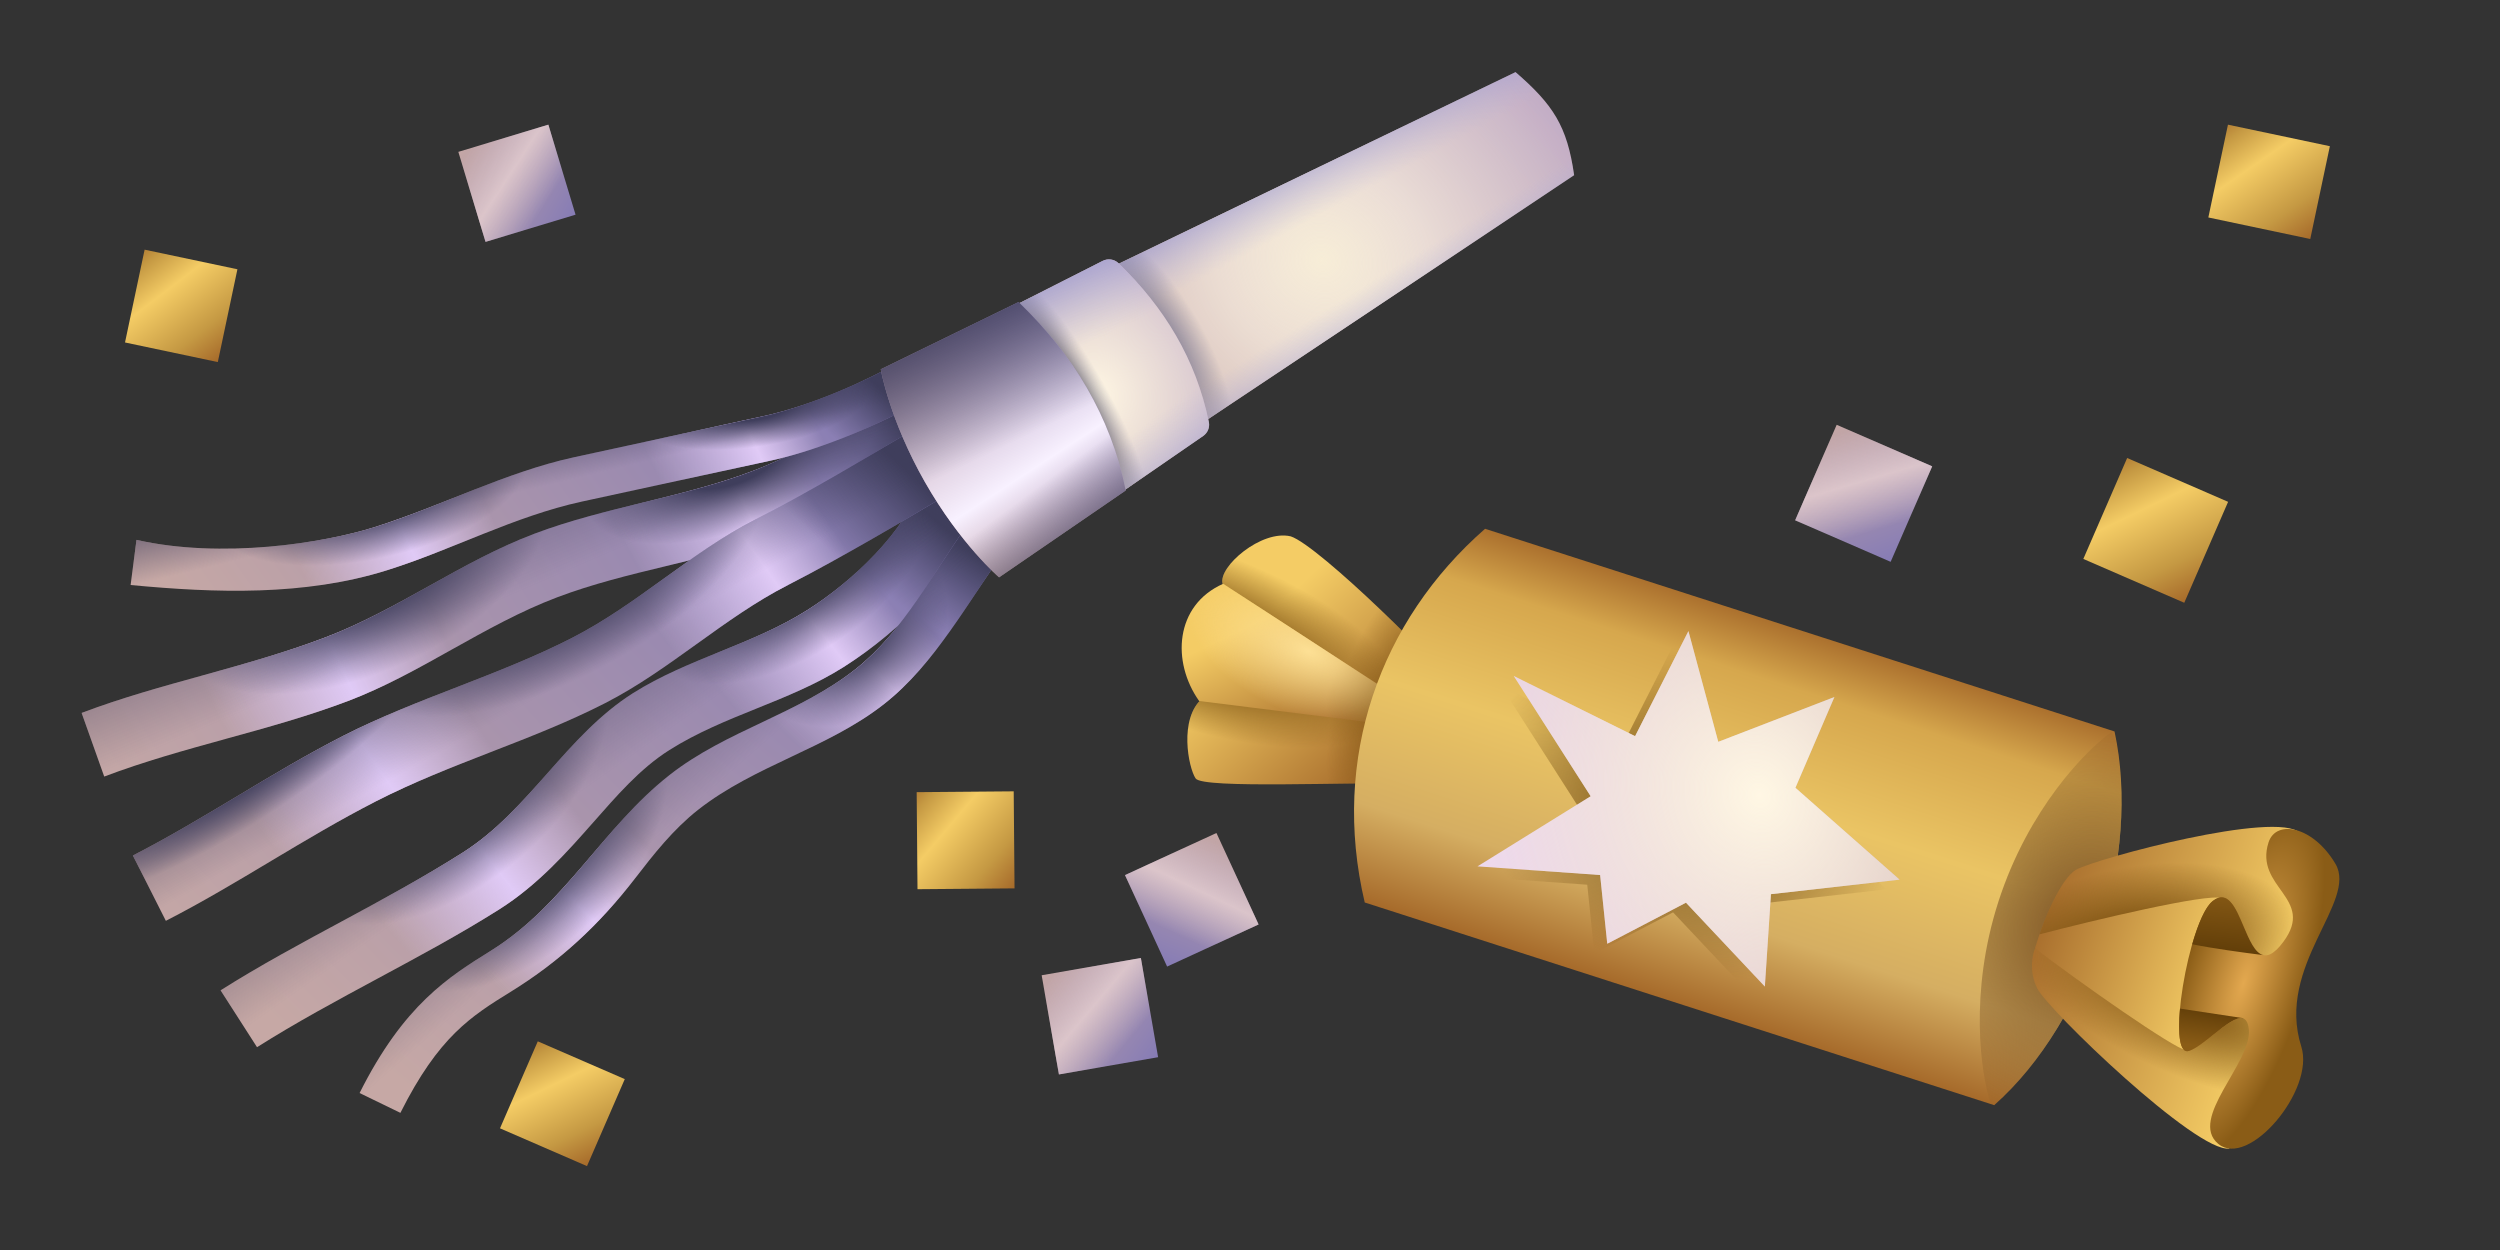 <svg viewBox="0 0 240 120" fill="none" xmlns="http://www.w3.org/2000/svg">
<rect x="0" y="0" width="240" height="120" fill="#333333" stroke="none"/>
<path d="M139.788 66.339C140.891 68.85 138.364 74.319 135.835 75.213C129.468 75.061 115.465 75.745 114.779 74.73C114.093 73.715 113.138 69.003 115.423 67.054C116.705 64.472 118.223 59.091 117.373 56.029C116.926 54.416 121.098 50.821 123.91 51.49C126.609 52.36 138.996 64.535 139.788 66.339Z" fill="url(#paint0_linear_14_726)"/>
<path d="M139.788 66.339C140.891 68.85 138.364 74.319 135.835 75.213C129.468 75.061 115.465 75.745 114.779 74.73C114.093 73.715 113.138 69.003 115.423 67.054C116.705 64.472 118.223 59.091 117.373 56.029C116.926 54.416 121.098 50.821 123.91 51.49C126.609 52.36 138.996 64.535 139.788 66.339Z" fill="url(#paint1_radial_14_726)"/>
<path d="M139.788 66.339C140.891 68.85 138.364 74.319 135.835 75.213C129.468 75.061 115.465 75.745 114.779 74.73C114.093 73.715 113.138 69.003 115.423 67.054C116.705 64.472 118.223 59.091 117.373 56.029C116.926 54.416 121.098 50.821 123.91 51.49C126.609 52.36 138.996 64.535 139.788 66.339Z" fill="url(#paint2_radial_14_726)"/>
<path d="M117.425 56.044L135.706 67.929L135.106 69.792L115.116 67.297C112.46 63.543 112.773 58.107 117.425 56.044Z" fill="url(#paint3_linear_14_726)"/>
<path d="M117.425 56.044L135.706 67.929L135.106 69.792L115.116 67.297C112.46 63.543 112.773 58.107 117.425 56.044Z" fill="url(#paint4_radial_14_726)"/>
<path d="M117.425 56.044L135.706 67.929L135.106 69.792L115.116 67.297C112.46 63.543 112.773 58.107 117.425 56.044Z" fill="url(#paint5_radial_14_726)"/>
<path d="M142.566 50.763L202.996 70.221C205.563 82.124 200.622 97.949 191.444 106.096L131.015 86.639C127.732 72.74 132.509 59.564 142.566 50.763Z" fill="url(#paint6_linear_14_726)"/>
<path fill-rule="evenodd" clip-rule="evenodd" d="M202.713 70.263C200.287 71.979 194.719 77.641 191.846 86.562C189.023 95.329 190.152 103.06 191.111 105.99L191.332 106.061L191.638 105.922C200.482 97.914 205.318 82.76 203.16 71.046L202.713 70.263Z" fill="url(#paint7_radial_14_726)"/>
<path d="M171.124 76.556L181.126 85.376L168.772 86.769L168.19 95.638L160.616 87.587L153.059 91.532L152.375 84.933L140.604 84.1L151.466 77.369L144.081 65.823L155.731 71.6L160.852 61.513L163.716 72.145L174.866 67.843L171.124 76.556Z" fill="url(#paint8_radial_14_726)"/>
<path d="M172.361 75.626L182.363 84.446L170.009 85.839L169.427 94.709L161.853 86.657L154.296 90.602L153.612 84.003L141.841 83.17L152.703 76.44L145.318 64.893L156.969 70.67L162.089 60.583L164.953 71.216L176.103 66.913L172.361 75.626Z" fill="url(#paint9_linear_14_726)"/>
<path d="M172.361 75.626L182.363 84.446L170.009 85.839L169.427 94.709L161.853 86.657L154.296 90.602L153.612 84.003L141.841 83.17L152.703 76.44L145.318 64.893L156.969 70.67L162.089 60.583L164.953 71.216L176.103 66.913L172.361 75.626Z" fill="url(#paint10_radial_14_726)"/>
<path d="M195.551 94.845C194.757 93.198 195.128 91.632 195.359 91.037L210.237 100.543C211.968 98.96 216.312 95.645 216.888 97.97C217.607 100.877 211.806 106.867 214.025 110.257C210.918 110.728 196.543 96.903 195.551 94.845Z" fill="url(#paint11_linear_14_726)"/>
<path d="M195.551 94.845C194.757 93.198 195.128 91.632 195.359 91.037L210.237 100.543C211.968 98.96 216.312 95.645 216.888 97.97C217.607 100.877 211.806 106.867 214.025 110.257C210.918 110.728 196.543 96.903 195.551 94.845Z" fill="url(#paint12_radial_14_726)"/>
<path d="M199.326 83.484C197.72 84.358 195.965 89.074 195.805 89.691L213.787 86.669C214.269 88.965 216.303 94.947 218.984 91.821C222.581 87.628 217.013 81.421 220.793 79.963C218.544 77.767 201.333 82.391 199.326 83.484Z" fill="url(#paint13_linear_14_726)"/>
<path d="M199.326 83.484C197.72 84.358 195.965 89.074 195.805 89.691L213.787 86.669C214.269 88.965 216.303 94.947 218.984 91.821C222.581 87.628 217.013 81.421 220.793 79.963C218.544 77.767 201.333 82.391 199.326 83.484Z" fill="url(#paint14_radial_14_726)"/>
<path d="M213.247 86.227C211.993 85.716 200.821 88.38 195.785 89.701L195.356 91.035C199.688 94.347 208.673 100.653 209.85 100.818C211.32 101.024 214.815 86.865 213.247 86.227Z" fill="url(#paint15_linear_14_726)"/>
<path d="M215.891 98.853C215.611 95.686 212.151 100.19 210.154 100.885C207.855 101.684 210.107 88.303 212.422 86.498C215.579 84.037 215.459 95.45 219.198 90.419C222.327 86.21 216.377 85.23 217.781 80.868C218.501 78.633 222.067 79.305 224.208 82.937C226.348 86.569 218.457 92.722 220.925 100.474C222.257 104.655 215.845 112.215 212.954 109.812C210.062 107.41 216.172 102.02 215.891 98.853Z" fill="url(#paint16_radial_14_726)"/>
<path fill-rule="evenodd" clip-rule="evenodd" d="M210.451 90.65C211.018 88.677 211.718 87.049 212.424 86.499C213.87 85.371 214.629 87.156 215.386 88.937C215.93 90.217 216.473 91.495 217.269 91.69C215.365 91.455 212.369 91.04 210.451 90.65Z" fill="url(#paint17_linear_14_726)"/>
<path fill-rule="evenodd" clip-rule="evenodd" d="M215.346 97.767C214.712 97.555 213.626 98.422 212.516 99.306C211.682 99.972 210.835 100.647 210.156 100.883C209.254 101.197 209.053 99.325 209.282 96.825L215.363 97.745L215.346 97.767Z" fill="url(#paint18_linear_14_726)"/>
<path fill-rule="evenodd" clip-rule="evenodd" d="M24.674 100.531L21.176 95.073C28.717 90.306 36.877 86.617 44.408 81.857C50.808 77.812 54.347 70.602 60.773 66.541C66.046 63.208 72.242 61.895 77.479 58.585C81.755 55.882 86.952 51.022 88.628 46.127L94.783 48.225C92.631 54.512 86.504 60.55 80.977 64.043C75.722 67.364 69.536 68.672 64.271 71.999C61.392 73.819 59.148 76.468 56.918 78.989C54.467 81.76 51.641 84.955 47.906 87.315C40.374 92.076 32.215 95.765 24.674 100.531Z" fill="url(#paint19_linear_14_726)"/>
<path fill-rule="evenodd" clip-rule="evenodd" d="M24.674 100.531L21.176 95.073C28.717 90.306 36.877 86.617 44.408 81.857C50.808 77.812 54.347 70.602 60.773 66.541C66.046 63.208 72.242 61.895 77.479 58.585C81.755 55.882 86.952 51.022 88.628 46.127L94.783 48.225C92.631 54.512 86.504 60.55 80.977 64.043C75.722 67.364 69.536 68.672 64.271 71.999C61.392 73.819 59.148 76.468 56.918 78.989C54.467 81.76 51.641 84.955 47.906 87.315C40.374 92.076 32.215 95.765 24.674 100.531Z" fill="url(#paint20_linear_14_726)"/>
<path fill-rule="evenodd" clip-rule="evenodd" d="M24.674 100.531L21.176 95.073C28.717 90.306 36.877 86.617 44.408 81.857C50.808 77.812 54.347 70.602 60.773 66.541C66.046 63.208 72.242 61.895 77.479 58.585C81.755 55.882 86.952 51.022 88.628 46.127L94.783 48.225C92.631 54.512 86.504 60.55 80.977 64.043C75.722 67.364 69.536 68.672 64.271 71.999C61.392 73.819 59.148 76.468 56.918 78.989C54.467 81.76 51.641 84.955 47.906 87.315C40.374 92.076 32.215 95.765 24.674 100.531Z" fill="url(#paint21_linear_14_726)"/>
<path fill-rule="evenodd" clip-rule="evenodd" d="M24.674 100.531L21.176 95.073C28.717 90.306 36.877 86.617 44.408 81.857C50.808 77.812 54.347 70.602 60.773 66.541C66.046 63.208 72.242 61.895 77.479 58.585C81.755 55.882 86.952 51.022 88.628 46.127L94.783 48.225C92.631 54.512 86.504 60.55 80.977 64.043C75.722 67.364 69.536 68.672 64.271 71.999C61.392 73.819 59.148 76.468 56.918 78.989C54.467 81.76 51.641 84.955 47.906 87.315C40.374 92.076 32.215 95.765 24.674 100.531Z" fill="url(#paint22_linear_14_726)"/>
<path fill-rule="evenodd" clip-rule="evenodd" d="M24.674 100.531L21.176 95.073C28.717 90.306 36.877 86.617 44.408 81.857C50.808 77.812 54.347 70.602 60.773 66.541C66.046 63.208 72.242 61.895 77.479 58.585C81.755 55.882 86.952 51.022 88.628 46.127L94.783 48.225C92.631 54.512 86.504 60.55 80.977 64.043C75.722 67.364 69.536 68.672 64.271 71.999C61.392 73.819 59.148 76.468 56.918 78.989C54.467 81.76 51.641 84.955 47.906 87.315C40.374 92.076 32.215 95.765 24.674 100.531Z" fill="url(#paint23_radial_14_726)"/>
<path fill-rule="evenodd" clip-rule="evenodd" d="M24.674 100.531L21.176 95.073C28.717 90.306 36.877 86.617 44.408 81.857C50.808 77.812 54.347 70.602 60.773 66.541C66.046 63.208 72.242 61.895 77.479 58.585C81.755 55.882 86.952 51.022 88.628 46.127L94.783 48.225C92.631 54.512 86.504 60.55 80.977 64.043C75.722 67.364 69.536 68.672 64.271 71.999C61.392 73.819 59.148 76.468 56.918 78.989C54.467 81.76 51.641 84.955 47.906 87.315C40.374 92.076 32.215 95.765 24.674 100.531Z" fill="url(#paint24_radial_14_726)"/>
<path fill-rule="evenodd" clip-rule="evenodd" d="M49.038 95.205C45.229 97.565 42.126 99.487 38.438 106.835L34.52 104.931C38.783 96.439 43.067 93.786 47.133 91.267C54.261 86.852 57.858 79.447 64.278 74.4C69.727 70.116 76.712 68.503 82.117 64.253C86.742 60.617 89.633 54.878 93.021 50.181L96.588 52.663C92.942 57.717 89.833 63.684 84.856 67.597C79.433 71.86 72.456 73.467 67.017 77.743C64.64 79.612 62.777 81.983 60.937 84.359C57.523 88.768 53.766 92.276 49.038 95.205Z" fill="url(#paint25_linear_14_726)"/>
<path fill-rule="evenodd" clip-rule="evenodd" d="M49.038 95.205C45.229 97.565 42.126 99.487 38.438 106.835L34.52 104.931C38.783 96.439 43.067 93.786 47.133 91.267C54.261 86.852 57.858 79.447 64.278 74.4C69.727 70.116 76.712 68.503 82.117 64.253C86.742 60.617 89.633 54.878 93.021 50.181L96.588 52.663C92.942 57.717 89.833 63.684 84.856 67.597C79.433 71.86 72.456 73.467 67.017 77.743C64.64 79.612 62.777 81.983 60.937 84.359C57.523 88.768 53.766 92.276 49.038 95.205Z" fill="url(#paint26_linear_14_726)"/>
<path fill-rule="evenodd" clip-rule="evenodd" d="M49.038 95.205C45.229 97.565 42.126 99.487 38.438 106.835L34.52 104.931C38.783 96.439 43.067 93.786 47.133 91.267C54.261 86.852 57.858 79.447 64.278 74.4C69.727 70.116 76.712 68.503 82.117 64.253C86.742 60.617 89.633 54.878 93.021 50.181L96.588 52.663C92.942 57.717 89.833 63.684 84.856 67.597C79.433 71.86 72.456 73.467 67.017 77.743C64.64 79.612 62.777 81.983 60.937 84.359C57.523 88.768 53.766 92.276 49.038 95.205Z" fill="url(#paint27_linear_14_726)"/>
<path fill-rule="evenodd" clip-rule="evenodd" d="M49.038 95.205C45.229 97.565 42.126 99.487 38.438 106.835L34.52 104.931C38.783 96.439 43.067 93.786 47.133 91.267C54.261 86.852 57.858 79.447 64.278 74.4C69.727 70.116 76.712 68.503 82.117 64.253C86.742 60.617 89.633 54.878 93.021 50.181L96.588 52.663C92.942 57.717 89.833 63.684 84.856 67.597C79.433 71.86 72.456 73.467 67.017 77.743C64.64 79.612 62.777 81.983 60.937 84.359C57.523 88.768 53.766 92.276 49.038 95.205Z" fill="url(#paint28_linear_14_726)"/>
<path fill-rule="evenodd" clip-rule="evenodd" d="M49.038 95.205C45.229 97.565 42.126 99.487 38.438 106.835L34.52 104.931C38.783 96.439 43.067 93.786 47.133 91.267C54.261 86.852 57.858 79.447 64.278 74.4C69.727 70.116 76.712 68.503 82.117 64.253C86.742 60.617 89.633 54.878 93.021 50.181L96.588 52.663C92.942 57.717 89.833 63.684 84.856 67.597C79.433 71.86 72.456 73.467 67.017 77.743C64.64 79.612 62.777 81.983 60.937 84.359C57.523 88.768 53.766 92.276 49.038 95.205Z" fill="url(#paint29_radial_14_726)"/>
<path fill-rule="evenodd" clip-rule="evenodd" d="M49.038 95.205C45.229 97.565 42.126 99.487 38.438 106.835L34.52 104.931C38.783 96.439 43.067 93.786 47.133 91.267C54.261 86.852 57.858 79.447 64.278 74.4C69.727 70.116 76.712 68.503 82.117 64.253C86.742 60.617 89.633 54.878 93.021 50.181L96.588 52.663C92.942 57.717 89.833 63.684 84.856 67.597C79.433 71.86 72.456 73.467 67.017 77.743C64.64 79.612 62.777 81.983 60.937 84.359C57.523 88.768 53.766 92.276 49.038 95.205Z" fill="url(#paint30_radial_14_726)"/>
<path fill-rule="evenodd" clip-rule="evenodd" d="M10.005 74.55L7.836 68.441C15.491 65.542 23.566 64.094 31.198 61.204C38.228 58.543 44.278 53.898 51.311 51.235C58.11 48.661 65.393 47.816 72.174 45.248C77.728 43.146 82.651 39.735 87.887 36.994L90.77 42.783C85.293 45.65 80.156 49.157 74.343 51.358C67.555 53.927 60.276 54.772 53.48 57.345C46.456 60.004 40.403 64.65 33.366 67.314C25.731 70.204 17.66 71.652 10.005 74.55Z" fill="url(#paint31_linear_14_726)"/>
<path fill-rule="evenodd" clip-rule="evenodd" d="M10.005 74.55L7.836 68.441C15.491 65.542 23.566 64.094 31.198 61.204C38.228 58.543 44.278 53.898 51.311 51.235C58.11 48.661 65.393 47.816 72.174 45.248C77.728 43.146 82.651 39.735 87.887 36.994L90.77 42.783C85.293 45.65 80.156 49.157 74.343 51.358C67.555 53.927 60.276 54.772 53.48 57.345C46.456 60.004 40.403 64.65 33.366 67.314C25.731 70.204 17.66 71.652 10.005 74.55Z" fill="url(#paint32_linear_14_726)"/>
<path fill-rule="evenodd" clip-rule="evenodd" d="M10.005 74.55L7.836 68.441C15.491 65.542 23.566 64.094 31.198 61.204C38.228 58.543 44.278 53.898 51.311 51.235C58.11 48.661 65.393 47.816 72.174 45.248C77.728 43.146 82.651 39.735 87.887 36.994L90.77 42.783C85.293 45.65 80.156 49.157 74.343 51.358C67.555 53.927 60.276 54.772 53.48 57.345C46.456 60.004 40.403 64.65 33.366 67.314C25.731 70.204 17.66 71.652 10.005 74.55Z" fill="url(#paint33_linear_14_726)"/>
<path fill-rule="evenodd" clip-rule="evenodd" d="M10.005 74.55L7.836 68.441C15.491 65.542 23.566 64.094 31.198 61.204C38.228 58.543 44.278 53.898 51.311 51.235C58.11 48.661 65.393 47.816 72.174 45.248C77.728 43.146 82.651 39.735 87.887 36.994L90.77 42.783C85.293 45.65 80.156 49.157 74.343 51.358C67.555 53.927 60.276 54.772 53.48 57.345C46.456 60.004 40.403 64.65 33.366 67.314C25.731 70.204 17.66 71.652 10.005 74.55Z" fill="url(#paint34_linear_14_726)"/>
<path fill-rule="evenodd" clip-rule="evenodd" d="M10.005 74.55L7.836 68.441C15.491 65.542 23.566 64.094 31.198 61.204C38.228 58.543 44.278 53.898 51.311 51.235C58.11 48.661 65.393 47.816 72.174 45.248C77.728 43.146 82.651 39.735 87.887 36.994L90.77 42.783C85.293 45.65 80.156 49.157 74.343 51.358C67.555 53.927 60.276 54.772 53.48 57.345C46.456 60.004 40.403 64.65 33.366 67.314C25.731 70.204 17.66 71.652 10.005 74.55Z" fill="url(#paint35_radial_14_726)"/>
<path fill-rule="evenodd" clip-rule="evenodd" d="M10.005 74.55L7.836 68.441C15.491 65.542 23.566 64.094 31.198 61.204C38.228 58.543 44.278 53.898 51.311 51.235C58.11 48.661 65.393 47.816 72.174 45.248C77.728 43.146 82.651 39.735 87.887 36.994L90.77 42.783C85.293 45.65 80.156 49.157 74.343 51.358C67.555 53.927 60.276 54.772 53.48 57.345C46.456 60.004 40.403 64.65 33.366 67.314C25.731 70.204 17.66 71.652 10.005 74.55Z" fill="url(#paint36_radial_14_726)"/>
<path fill-rule="evenodd" clip-rule="evenodd" d="M15.922 88.4L12.758 82.129C19.676 78.589 26.068 74.165 32.975 70.63C40.077 66.995 47.829 64.865 54.926 61.233C61.177 58.034 66.26 53.075 72.502 49.881C77.832 47.152 82.979 44.055 88.124 40.992L91.69 47.039C86.414 50.18 81.133 53.352 75.666 56.151C69.436 59.339 64.347 64.301 58.09 67.503C50.991 71.137 43.239 73.267 36.14 76.9C29.234 80.434 22.84 84.859 15.922 88.4Z" fill="url(#paint37_linear_14_726)"/>
<path fill-rule="evenodd" clip-rule="evenodd" d="M15.922 88.4L12.758 82.129C19.676 78.589 26.068 74.165 32.975 70.63C40.077 66.995 47.829 64.865 54.926 61.233C61.177 58.034 66.26 53.075 72.502 49.881C77.832 47.152 82.979 44.055 88.124 40.992L91.69 47.039C86.414 50.18 81.133 53.352 75.666 56.151C69.436 59.339 64.347 64.301 58.09 67.503C50.991 71.137 43.239 73.267 36.14 76.9C29.234 80.434 22.84 84.859 15.922 88.4Z" fill="url(#paint38_linear_14_726)"/>
<path fill-rule="evenodd" clip-rule="evenodd" d="M15.922 88.4L12.758 82.129C19.676 78.589 26.068 74.165 32.975 70.63C40.077 66.995 47.829 64.865 54.926 61.233C61.177 58.034 66.26 53.075 72.502 49.881C77.832 47.152 82.979 44.055 88.124 40.992L91.69 47.039C86.414 50.18 81.133 53.352 75.666 56.151C69.436 59.339 64.347 64.301 58.09 67.503C50.991 71.137 43.239 73.267 36.14 76.9C29.234 80.434 22.84 84.859 15.922 88.4Z" fill="url(#paint39_linear_14_726)"/>
<path fill-rule="evenodd" clip-rule="evenodd" d="M15.922 88.4L12.758 82.129C19.676 78.589 26.068 74.165 32.975 70.63C40.077 66.995 47.829 64.865 54.926 61.233C61.177 58.034 66.26 53.075 72.502 49.881C77.832 47.152 82.979 44.055 88.124 40.992L91.69 47.039C86.414 50.18 81.133 53.352 75.666 56.151C69.436 59.339 64.347 64.301 58.09 67.503C50.991 71.137 43.239 73.267 36.14 76.9C29.234 80.434 22.84 84.859 15.922 88.4Z" fill="url(#paint40_linear_14_726)"/>
<path fill-rule="evenodd" clip-rule="evenodd" d="M15.922 88.4L12.758 82.129C19.676 78.589 26.068 74.165 32.975 70.63C40.077 66.995 47.829 64.865 54.926 61.233C61.177 58.034 66.26 53.075 72.502 49.881C77.832 47.152 82.979 44.055 88.124 40.992L91.69 47.039C86.414 50.18 81.133 53.352 75.666 56.151C69.436 59.339 64.347 64.301 58.09 67.503C50.991 71.137 43.239 73.267 36.14 76.9C29.234 80.434 22.84 84.859 15.922 88.4Z" fill="url(#paint41_radial_14_726)"/>
<path fill-rule="evenodd" clip-rule="evenodd" d="M15.922 88.4L12.758 82.129C19.676 78.589 26.068 74.165 32.975 70.63C40.077 66.995 47.829 64.865 54.926 61.233C61.177 58.034 66.26 53.075 72.502 49.881C77.832 47.152 82.979 44.055 88.124 40.992L91.69 47.039C86.414 50.18 81.133 53.352 75.666 56.151C69.436 59.339 64.347 64.301 58.09 67.503C50.991 71.137 43.239 73.267 36.14 76.9C29.234 80.434 22.84 84.859 15.922 88.4Z" fill="url(#paint42_radial_14_726)"/>
<path fill-rule="evenodd" clip-rule="evenodd" d="M13.102 51.829C21.256 53.669 31.066 52.149 36.009 50.591C42.424 48.57 48.479 45.348 55.068 43.905C61.156 42.572 67.251 41.273 73.339 39.94C77.894 38.943 83.576 36.398 86.384 34.697L88.486 38.414C85.331 40.326 79.198 43.078 74.101 44.194C68.013 45.527 61.918 46.826 55.83 48.159C49.381 49.571 43.429 52.766 37.148 54.745C29.244 57.235 20.689 56.934 12.539 56.162L13.102 51.829Z" fill="url(#paint43_linear_14_726)"/>
<path fill-rule="evenodd" clip-rule="evenodd" d="M13.102 51.829C21.256 53.669 31.066 52.149 36.009 50.591C42.424 48.57 48.479 45.348 55.068 43.905C61.156 42.572 67.251 41.273 73.339 39.94C77.894 38.943 83.576 36.398 86.384 34.697L88.486 38.414C85.331 40.326 79.198 43.078 74.101 44.194C68.013 45.527 61.918 46.826 55.83 48.159C49.381 49.571 43.429 52.766 37.148 54.745C29.244 57.235 20.689 56.934 12.539 56.162L13.102 51.829Z" fill="url(#paint44_linear_14_726)"/>
<path fill-rule="evenodd" clip-rule="evenodd" d="M13.102 51.829C21.256 53.669 31.066 52.149 36.009 50.591C42.424 48.57 48.479 45.348 55.068 43.905C61.156 42.572 67.251 41.273 73.339 39.94C77.894 38.943 83.576 36.398 86.384 34.697L88.486 38.414C85.331 40.326 79.198 43.078 74.101 44.194C68.013 45.527 61.918 46.826 55.83 48.159C49.381 49.571 43.429 52.766 37.148 54.745C29.244 57.235 20.689 56.934 12.539 56.162L13.102 51.829Z" fill="url(#paint45_linear_14_726)"/>
<path fill-rule="evenodd" clip-rule="evenodd" d="M13.102 51.829C21.256 53.669 31.066 52.149 36.009 50.591C42.424 48.57 48.479 45.348 55.068 43.905C61.156 42.572 67.251 41.273 73.339 39.94C77.894 38.943 83.576 36.398 86.384 34.697L88.486 38.414C85.331 40.326 79.198 43.078 74.101 44.194C68.013 45.527 61.918 46.826 55.83 48.159C49.381 49.571 43.429 52.766 37.148 54.745C29.244 57.235 20.689 56.934 12.539 56.162L13.102 51.829Z" fill="url(#paint46_linear_14_726)"/>
<path fill-rule="evenodd" clip-rule="evenodd" d="M13.102 51.829C21.256 53.669 31.066 52.149 36.009 50.591C42.424 48.57 48.479 45.348 55.068 43.905C61.156 42.572 67.251 41.273 73.339 39.94C77.894 38.943 83.576 36.398 86.384 34.697L88.486 38.414C85.331 40.326 79.198 43.078 74.101 44.194C68.013 45.527 61.918 46.826 55.83 48.159C49.381 49.571 43.429 52.766 37.148 54.745C29.244 57.235 20.689 56.934 12.539 56.162L13.102 51.829Z" fill="url(#paint47_radial_14_726)"/>
<path fill-rule="evenodd" clip-rule="evenodd" d="M13.102 51.829C21.256 53.669 31.066 52.149 36.009 50.591C42.424 48.57 48.479 45.348 55.068 43.905C61.156 42.572 67.251 41.273 73.339 39.94C77.894 38.943 83.576 36.398 86.384 34.697L88.486 38.414C85.331 40.326 79.198 43.078 74.101 44.194C68.013 45.527 61.918 46.826 55.83 48.159C49.381 49.571 43.429 52.766 37.148 54.745C29.244 57.235 20.689 56.934 12.539 56.162L13.102 51.829Z" fill="url(#paint48_radial_14_726)"/>
<path d="M151.115 16.816L114.685 41.099L106.072 25.956L145.49 6.926C149.079 10.019 150.454 12.094 151.115 16.816Z" fill="url(#paint49_linear_14_726)"/>
<path d="M151.115 16.816L114.685 41.099L106.072 25.956L145.49 6.926C149.079 10.019 150.454 12.094 151.115 16.816Z" fill="url(#paint50_radial_14_726)"/>
<path d="M151.115 16.816L114.685 41.099L106.072 25.956L145.49 6.926C149.079 10.019 150.454 12.094 151.115 16.816Z" fill="url(#paint51_linear_14_726)"/>
<path d="M151.115 16.816L114.685 41.099L106.072 25.956L145.49 6.926C149.079 10.019 150.454 12.094 151.115 16.816Z" fill="url(#paint52_linear_14_726)"/>
<path d="M151.115 16.816L114.685 41.099L106.072 25.956L145.49 6.926C149.079 10.019 150.454 12.094 151.115 16.816Z" fill="url(#paint53_radial_14_726)"/>
<path d="M115.498 41.857L103.876 49.865L93.363 31.382L105.855 25.048C106.356 24.794 106.964 24.875 107.369 25.264C111.772 29.49 114.827 34.51 116.05 40.518C116.155 41.034 115.932 41.559 115.498 41.857Z" fill="url(#paint54_linear_14_726)"/>
<path d="M115.498 41.857L103.876 49.865L93.363 31.382L105.855 25.048C106.356 24.794 106.964 24.875 107.369 25.264C111.772 29.49 114.827 34.51 116.05 40.518C116.155 41.034 115.932 41.559 115.498 41.857Z" fill="url(#paint55_radial_14_726)"/>
<path d="M115.498 41.857L103.876 49.865L93.363 31.382L105.855 25.048C106.356 24.794 106.964 24.875 107.369 25.264C111.772 29.49 114.827 34.51 116.05 40.518C116.155 41.034 115.932 41.559 115.498 41.857Z" fill="url(#paint56_linear_14_726)"/>
<path d="M115.498 41.857L103.876 49.865L93.363 31.382L105.855 25.048C106.356 24.794 106.964 24.875 107.369 25.264C111.772 29.49 114.827 34.51 116.05 40.518C116.155 41.034 115.932 41.559 115.498 41.857Z" fill="url(#paint57_linear_14_726)"/>
<path d="M115.498 41.857L103.876 49.865L93.363 31.382L105.855 25.048C106.356 24.794 106.964 24.875 107.369 25.264C111.772 29.49 114.827 34.51 116.05 40.518C116.155 41.034 115.932 41.559 115.498 41.857Z" fill="url(#paint58_radial_14_726)"/>
<path d="M108.071 47.084L95.912 55.426C95.912 55.426 92.177 52.229 88.783 46.262C85.389 40.296 84.551 35.451 84.551 35.451L97.782 28.995C102.993 34.011 106.632 39.952 108.071 47.084Z" fill="url(#paint59_linear_14_726)"/>
<path d="M108.071 47.084L95.912 55.426C95.912 55.426 92.177 52.229 88.783 46.262C85.389 40.296 84.551 35.451 84.551 35.451L97.782 28.995C102.993 34.011 106.632 39.952 108.071 47.084Z" fill="url(#paint60_linear_14_726)"/>
<path d="M108.071 47.084L95.912 55.426C95.912 55.426 92.177 52.229 88.783 46.262C85.389 40.296 84.551 35.451 84.551 35.451L97.782 28.995C102.993 34.011 106.632 39.952 108.071 47.084Z" fill="url(#paint61_linear_14_726)"/>
<path d="M108.071 47.084L95.912 55.426C95.912 55.426 92.177 52.229 88.783 46.262C85.389 40.296 84.551 35.451 84.551 35.451L97.782 28.995C102.993 34.011 106.632 39.952 108.071 47.084Z" fill="url(#paint62_linear_14_726)"/>
<path d="M100 93.624L109.523 91.968L111.179 101.491L101.656 103.147L100 93.624Z" fill="url(#paint63_linear_14_726)"/>
<path d="M100 93.624L109.523 91.968L111.179 101.491L101.656 103.147L100 93.624Z" fill="url(#paint64_linear_14_726)"/>
<path d="M116.779 79.968L120.823 88.748L112.043 92.791L107.999 84.011L116.779 79.968Z" fill="url(#paint65_linear_14_726)"/>
<path d="M116.779 79.968L120.823 88.748L112.043 92.791L107.999 84.011L116.779 79.968Z" fill="url(#paint66_linear_14_726)"/>
<path d="M176.322 40.78L185.49 44.769L181.501 53.936L172.334 49.948L176.322 40.78Z" fill="url(#paint67_linear_14_726)"/>
<path d="M176.322 40.78L185.49 44.769L181.501 53.936L172.334 49.948L176.322 40.78Z" fill="url(#paint68_linear_14_726)"/>
<path d="M44 14.579L52.642 11.968L55.253 20.61L46.611 23.221L44 14.579Z" fill="url(#paint69_linear_14_726)"/>
<path d="M44 14.579L52.642 11.968L55.253 20.61L46.611 23.221L44 14.579Z" fill="url(#paint70_linear_14_726)"/>
<path d="M204.207 43.968L213.898 48.176L209.689 57.867L199.999 53.658L204.207 43.968Z" fill="url(#paint71_linear_14_726)"/>
<path d="M51.627 99.968L59.979 103.595L56.352 111.947L48 108.32L51.627 99.968Z" fill="url(#paint72_linear_14_726)"/>
<path d="M88 76.048L97.316 75.968L97.396 85.284L88.08 85.364L88 76.048Z" fill="url(#paint73_linear_14_726)"/>
<path d="M213.883 11.968L223.667 14.035L221.785 22.944L212.001 20.877L213.883 11.968Z" fill="url(#paint74_linear_14_726)"/>
<path d="M13.883 23.968L22.792 25.85L20.91 34.759L12.001 32.877L13.883 23.968Z" fill="url(#paint75_linear_14_726)"/>
<defs>
<linearGradient id="paint0_linear_14_726" x1="123.934" y1="56.942" x2="135.721" y2="69.478" gradientUnits="userSpaceOnUse">
<stop stop-color="#F4CC65"/>
<stop offset="1" stop-color="#AA702E"/>
</linearGradient>
<radialGradient id="paint1_radial_14_726" cx="0" cy="0" r="1" gradientUnits="userSpaceOnUse" gradientTransform="translate(134.633 67.714) rotate(-72.152) scale(13.5 6.334)">
<stop stop-color="#7E5312"/>
<stop offset="1" stop-color="#7E5312" stop-opacity="0"/>
</radialGradient>
<radialGradient id="paint2_radial_14_726" cx="0" cy="0" r="1" gradientUnits="userSpaceOnUse" gradientTransform="translate(113.877 61.031) rotate(18.95) scale(21.863 8.578)">
<stop offset="0.382" stop-color="#7E5312"/>
<stop offset="1" stop-color="#7E5312" stop-opacity="0"/>
</radialGradient>
<linearGradient id="paint3_linear_14_726" x1="120.66" y1="59.748" x2="125.827" y2="70.542" gradientUnits="userSpaceOnUse">
<stop stop-color="#F4CC65"/>
<stop offset="1" stop-color="#AA702E"/>
</linearGradient>
<radialGradient id="paint4_radial_14_726" cx="0" cy="0" r="1" gradientUnits="userSpaceOnUse" gradientTransform="translate(133.516 67.281) rotate(-67.578) scale(6.819 6.119)">
<stop stop-color="#7E5312"/>
<stop offset="1" stop-color="#7E5312" stop-opacity="0"/>
</radialGradient>
<radialGradient id="paint5_radial_14_726" cx="0" cy="0" r="1" gradientUnits="userSpaceOnUse" gradientTransform="translate(125.624 62.512) rotate(-157.094) scale(12.335 6.197)">
<stop stop-color="#FDE095"/>
<stop offset="1" stop-color="#FDE095" stop-opacity="0"/>
</radialGradient>
<linearGradient id="paint6_linear_14_726" x1="159.932" y1="95.95" x2="171.679" y2="59.468" gradientUnits="userSpaceOnUse">
<stop stop-color="#A66A2A"/>
<stop offset="0.234" stop-color="#D5AE62"/>
<stop offset="0.547" stop-color="#EAC464"/>
<stop offset="0.839" stop-color="#D6A74D"/>
<stop offset="1" stop-color="#A66A2A"/>
</linearGradient>
<radialGradient id="paint7_radial_14_726" cx="0" cy="0" r="1" gradientUnits="userSpaceOnUse" gradientTransform="translate(200.836 89.389) rotate(-72.152) scale(20.182 20.184)">
<stop stop-color="#794F23"/>
<stop offset="1" stop-color="#654018" stop-opacity="0"/>
</radialGradient>
<radialGradient id="paint8_radial_14_726" cx="0" cy="0" r="1" gradientUnits="userSpaceOnUse" gradientTransform="translate(161.804 78.083) rotate(-162.152) scale(20.627 15.481)">
<stop stop-color="#69430B"/>
<stop offset="1" stop-color="#69430B" stop-opacity="0"/>
</radialGradient>
<linearGradient id="paint9_linear_14_726" x1="134.378" y1="89.729" x2="190.099" y2="74.636" gradientUnits="userSpaceOnUse">
<stop stop-color="#F4E0FD"/>
<stop offset="1" stop-color="#C6A8A5"/>
</linearGradient>
<radialGradient id="paint10_radial_14_726" cx="0" cy="0" r="1" gradientUnits="userSpaceOnUse" gradientTransform="translate(168.911 76.369) rotate(-28.543) scale(28.988 32.491)">
<stop stop-color="#FFF7E4"/>
<stop offset="1" stop-color="#FFF7E4" stop-opacity="0"/>
</radialGradient>
<linearGradient id="paint11_linear_14_726" x1="214.911" y1="104.064" x2="193.284" y2="97.101" gradientUnits="userSpaceOnUse">
<stop stop-color="#F4CC65"/>
<stop offset="1" stop-color="#AA702E"/>
</linearGradient>
<radialGradient id="paint12_radial_14_726" cx="0" cy="0" r="1" gradientUnits="userSpaceOnUse" gradientTransform="translate(210.276 96.843) rotate(-157.2) scale(17.055 6.491)">
<stop stop-color="#7E5312"/>
<stop offset="1" stop-color="#7E5312" stop-opacity="0"/>
</radialGradient>
<linearGradient id="paint13_linear_14_726" x1="220.249" y1="88.312" x2="198.592" y2="81.339" gradientUnits="userSpaceOnUse">
<stop stop-color="#F4CC65"/>
<stop offset="1" stop-color="#AA702E"/>
</linearGradient>
<radialGradient id="paint14_radial_14_726" cx="0" cy="0" r="1" gradientUnits="userSpaceOnUse" gradientTransform="translate(204.522 91.578) rotate(-11.803) scale(16.472 8.257)">
<stop offset="0.329" stop-color="#7E5312"/>
<stop offset="1" stop-color="#7E5312" stop-opacity="0"/>
</radialGradient>
<linearGradient id="paint15_linear_14_726" x1="212.617" y1="94.255" x2="196.038" y2="88.916" gradientUnits="userSpaceOnUse">
<stop stop-color="#F4CC65"/>
<stop offset="1" stop-color="#AA702E"/>
</linearGradient>
<radialGradient id="paint16_radial_14_726" cx="0" cy="0" r="1" gradientUnits="userSpaceOnUse" gradientTransform="translate(215.374 94.402) rotate(-162.152) scale(5.852 17.696)">
<stop stop-color="#E3A84F"/>
<stop offset="1" stop-color="#8A5C16"/>
</radialGradient>
<linearGradient id="paint17_linear_14_726" x1="213.349" y1="91.143" x2="213.961" y2="85.049" gradientUnits="userSpaceOnUse">
<stop stop-color="#633F09"/>
<stop offset="1" stop-color="#8A5C16"/>
</linearGradient>
<linearGradient id="paint18_linear_14_726" x1="211.191" y1="96.936" x2="210.712" y2="100.366" gradientUnits="userSpaceOnUse">
<stop stop-color="#633F09"/>
<stop offset="1" stop-color="#8A5C16"/>
</linearGradient>
<linearGradient id="paint19_linear_14_726" x1="90.306" y1="45.926" x2="31.216" y2="103.19" gradientUnits="userSpaceOnUse">
<stop stop-color="#8279B6"/>
<stop offset="1" stop-color="#C6A8A5"/>
</linearGradient>
<linearGradient id="paint20_linear_14_726" x1="90.709" y1="46.554" x2="29.686" y2="95.504" gradientUnits="userSpaceOnUse">
<stop stop-color="#E0CAF6" stop-opacity="0"/>
<stop offset="0.143" stop-color="#E0CAF6" stop-opacity="0"/>
<stop offset="0.232" stop-color="#E0CAF6"/>
<stop offset="0.373" stop-color="#E0CAF6" stop-opacity="0"/>
<stop offset="0.604" stop-color="#E0CAF6" stop-opacity="0"/>
<stop offset="0.724" stop-color="#E0CAF6"/>
<stop offset="0.874" stop-color="#E0CAF6" stop-opacity="0"/>
</linearGradient>
<linearGradient id="paint21_linear_14_726" x1="80.265" y1="62.688" x2="90.323" y2="50.388" gradientUnits="userSpaceOnUse">
<stop offset="0.469" stop-color="#3F3E5C" stop-opacity="0"/>
<stop offset="1" stop-color="#3F3E5C"/>
</linearGradient>
<linearGradient id="paint22_linear_14_726" x1="64.225" y1="70.088" x2="52.263" y2="53.118" gradientUnits="userSpaceOnUse">
<stop stop-color="#3F3E5C" stop-opacity="0"/>
<stop offset="1" stop-color="#3F3E5C"/>
</linearGradient>
<radialGradient id="paint23_radial_14_726" cx="0" cy="0" r="1" gradientUnits="userSpaceOnUse" gradientTransform="translate(42.937 74.915) rotate(140.907) scale(24.507 13.848)">
<stop offset="0.266" stop-color="#3F3E5C"/>
<stop offset="0.739" stop-color="#3F3E5C" stop-opacity="0"/>
</radialGradient>
<radialGradient id="paint24_radial_14_726" cx="0" cy="0" r="1" gradientUnits="userSpaceOnUse" gradientTransform="translate(75.736 54.714) rotate(146.691) scale(20.934 11.226)">
<stop offset="0.266" stop-color="#3F3E5C"/>
<stop offset="0.739" stop-color="#3F3E5C" stop-opacity="0"/>
</radialGradient>
<linearGradient id="paint25_linear_14_726" x1="92.273" y1="48.482" x2="42.682" y2="107.655" gradientUnits="userSpaceOnUse">
<stop stop-color="#8279B6"/>
<stop offset="1" stop-color="#C6A8A5"/>
</linearGradient>
<linearGradient id="paint26_linear_14_726" x1="92.747" y1="49.06" x2="40.887" y2="100.942" gradientUnits="userSpaceOnUse">
<stop stop-color="#E0CAF6" stop-opacity="0"/>
<stop offset="0.143" stop-color="#E0CAF6" stop-opacity="0"/>
<stop offset="0.232" stop-color="#E0CAF6"/>
<stop offset="0.373" stop-color="#E0CAF6" stop-opacity="0"/>
<stop offset="0.604" stop-color="#E0CAF6" stop-opacity="0"/>
<stop offset="0.724" stop-color="#E0CAF6"/>
<stop offset="0.874" stop-color="#E0CAF6" stop-opacity="0"/>
</linearGradient>
<linearGradient id="paint27_linear_14_726" x1="84.952" y1="65.453" x2="93.251" y2="53.029" gradientUnits="userSpaceOnUse">
<stop offset="0.469" stop-color="#3F3E5C" stop-opacity="0"/>
<stop offset="1" stop-color="#3F3E5C"/>
</linearGradient>
<linearGradient id="paint28_linear_14_726" x1="70.574" y1="73.81" x2="56.856" y2="58.171" gradientUnits="userSpaceOnUse">
<stop stop-color="#3F3E5C" stop-opacity="0"/>
<stop offset="1" stop-color="#3F3E5C"/>
</linearGradient>
<radialGradient id="paint29_radial_14_726" cx="0" cy="0" r="1" gradientUnits="userSpaceOnUse" gradientTransform="translate(50.065 82.019) rotate(138.248) scale(22.74 12.647)">
<stop offset="0.266" stop-color="#3F3E5C"/>
<stop offset="0.739" stop-color="#3F3E5C" stop-opacity="0"/>
</radialGradient>
<radialGradient id="paint30_radial_14_726" cx="0" cy="0" r="1" gradientUnits="userSpaceOnUse" gradientTransform="translate(80.712 60.042) rotate(146.538) scale(14.554 12.532)">
<stop offset="0.266" stop-color="#3F3E5C"/>
<stop offset="0.739" stop-color="#3F3E5C" stop-opacity="0"/>
</radialGradient>
<linearGradient id="paint31_linear_14_726" x1="87.088" y1="35.549" x2="11.57" y2="82.572" gradientUnits="userSpaceOnUse">
<stop stop-color="#8279B6"/>
<stop offset="1" stop-color="#C6A8A5"/>
</linearGradient>
<linearGradient id="paint32_linear_14_726" x1="87.338" y1="36.253" x2="11.412" y2="73.456" gradientUnits="userSpaceOnUse">
<stop stop-color="#E0CAF6" stop-opacity="0"/>
<stop offset="0.143" stop-color="#E0CAF6" stop-opacity="0"/>
<stop offset="0.232" stop-color="#E0CAF6"/>
<stop offset="0.373" stop-color="#E0CAF6" stop-opacity="0"/>
<stop offset="0.604" stop-color="#E0CAF6" stop-opacity="0"/>
<stop offset="0.724" stop-color="#E0CAF6"/>
<stop offset="0.874" stop-color="#E0CAF6" stop-opacity="0"/>
</linearGradient>
<linearGradient id="paint33_linear_14_726" x1="72.386" y1="50.544" x2="85.7" y2="39.735" gradientUnits="userSpaceOnUse">
<stop offset="0.469" stop-color="#3F3E5C" stop-opacity="0"/>
<stop offset="1" stop-color="#3F3E5C"/>
</linearGradient>
<linearGradient id="paint34_linear_14_726" x1="53.958" y1="55.043" x2="45.705" y2="35.983" gradientUnits="userSpaceOnUse">
<stop stop-color="#3F3E5C" stop-opacity="0"/>
<stop offset="1" stop-color="#3F3E5C"/>
</linearGradient>
<radialGradient id="paint35_radial_14_726" cx="0" cy="0" r="1" gradientUnits="userSpaceOnUse" gradientTransform="translate(34.556 54.447) rotate(155.59) scale(26.101 13.751)">
<stop offset="0.266" stop-color="#3F3E5C"/>
<stop offset="0.739" stop-color="#3F3E5C" stop-opacity="0"/>
</radialGradient>
<radialGradient id="paint36_radial_14_726" cx="0" cy="0" r="1" gradientUnits="userSpaceOnUse" gradientTransform="translate(70.246 44.002) rotate(159.548) scale(20.029 9.248)">
<stop offset="0.266" stop-color="#3F3E5C"/>
<stop offset="0.739" stop-color="#3F3E5C" stop-opacity="0"/>
</radialGradient>
<linearGradient id="paint37_linear_14_726" x1="88.615" y1="41.925" x2="23.562" y2="100.761" gradientUnits="userSpaceOnUse">
<stop stop-color="#8279B6"/>
<stop offset="1" stop-color="#C6A8A5"/>
</linearGradient>
<linearGradient id="paint38_linear_14_726" x1="88.883" y1="42.457" x2="19.858" y2="90.761" gradientUnits="userSpaceOnUse">
<stop stop-color="#E0CAF6" stop-opacity="0"/>
<stop offset="0.143" stop-color="#E0CAF6" stop-opacity="0"/>
<stop offset="0.232" stop-color="#E0CAF6"/>
<stop offset="0.373" stop-color="#E0CAF6" stop-opacity="0"/>
<stop offset="0.604" stop-color="#E0CAF6" stop-opacity="0"/>
<stop offset="0.724" stop-color="#E0CAF6"/>
<stop offset="0.874" stop-color="#E0CAF6" stop-opacity="0"/>
</linearGradient>
<linearGradient id="paint39_linear_14_726" x1="74.912" y1="61.111" x2="88.345" y2="46.35" gradientUnits="userSpaceOnUse">
<stop offset="0.469" stop-color="#3F3E5C" stop-opacity="0"/>
<stop offset="1" stop-color="#3F3E5C"/>
</linearGradient>
<linearGradient id="paint40_linear_14_726" x1="57.296" y1="63.782" x2="49.192" y2="49.304" gradientUnits="userSpaceOnUse">
<stop stop-color="#3F3E5C" stop-opacity="0"/>
<stop offset="1" stop-color="#3F3E5C"/>
</linearGradient>
<radialGradient id="paint41_radial_14_726" cx="0" cy="0" r="1" gradientUnits="userSpaceOnUse" gradientTransform="translate(24.269 72.577) rotate(145.749) scale(29.641 7.473)">
<stop offset="0.266" stop-color="#3F3E5C"/>
<stop offset="0.739" stop-color="#3F3E5C" stop-opacity="0"/>
</radialGradient>
<radialGradient id="paint42_radial_14_726" cx="0" cy="0" r="1" gradientUnits="userSpaceOnUse" gradientTransform="translate(53.455 54.775) rotate(151.216) scale(30.294 13.882)">
<stop offset="0.266" stop-color="#3F3E5C"/>
<stop offset="0.739" stop-color="#3F3E5C" stop-opacity="0"/>
</radialGradient>
<linearGradient id="paint43_linear_14_726" x1="87.383" y1="36.269" x2="30.716" y2="76.888" gradientUnits="userSpaceOnUse">
<stop stop-color="#8279B6"/>
<stop offset="1" stop-color="#C6A8A5"/>
</linearGradient>
<linearGradient id="paint44_linear_14_726" x1="87.435" y1="36.556" x2="23.91" y2="64.977" gradientUnits="userSpaceOnUse">
<stop stop-color="#E0CAF6" stop-opacity="0"/>
<stop offset="0.143" stop-color="#E0CAF6" stop-opacity="0"/>
<stop offset="0.232" stop-color="#E0CAF6"/>
<stop offset="0.373" stop-color="#E0CAF6" stop-opacity="0"/>
<stop offset="0.604" stop-color="#E0CAF6" stop-opacity="0"/>
<stop offset="0.724" stop-color="#E0CAF6"/>
<stop offset="0.874" stop-color="#E0CAF6" stop-opacity="0"/>
</linearGradient>
<linearGradient id="paint45_linear_14_726" x1="72.556" y1="43.037" x2="80.776" y2="33.904" gradientUnits="userSpaceOnUse">
<stop offset="0.469" stop-color="#3F3E5C" stop-opacity="0"/>
<stop offset="1" stop-color="#3F3E5C"/>
</linearGradient>
<linearGradient id="paint46_linear_14_726" x1="56.963" y1="45.526" x2="55.057" y2="37.645" gradientUnits="userSpaceOnUse">
<stop stop-color="#3F3E5C" stop-opacity="0"/>
<stop offset="1" stop-color="#3F3E5C"/>
</linearGradient>
<radialGradient id="paint47_radial_14_726" cx="0" cy="0" r="1" gradientUnits="userSpaceOnUse" gradientTransform="translate(35.579 47.324) rotate(167.609) scale(20.655 8.585)">
<stop offset="0.266" stop-color="#3F3E5C"/>
<stop offset="0.739" stop-color="#3F3E5C" stop-opacity="0"/>
</radialGradient>
<radialGradient id="paint48_radial_14_726" cx="0" cy="0" r="1" gradientUnits="userSpaceOnUse" gradientTransform="translate(72.3 38.9) rotate(171.702) scale(15.298 5.433)">
<stop offset="0.266" stop-color="#3F3E5C"/>
<stop offset="0.739" stop-color="#3F3E5C" stop-opacity="0"/>
</radialGradient>
<linearGradient id="paint49_linear_14_726" x1="144.469" y1="-2.922" x2="104.892" y2="36.78" gradientUnits="userSpaceOnUse">
<stop stop-color="#BBA5C6"/>
<stop offset="1" stop-color="#C6A8A5"/>
</linearGradient>
<radialGradient id="paint50_radial_14_726" cx="0" cy="0" r="1" gradientUnits="userSpaceOnUse" gradientTransform="translate(126.926 24.996) rotate(117.041) scale(28.517 31.131)">
<stop stop-color="#F7EDD7"/>
<stop offset="0.331" stop-color="#FFF7E4" stop-opacity="0.669"/>
<stop offset="1" stop-color="#FFF7E4" stop-opacity="0"/>
</radialGradient>
<linearGradient id="paint51_linear_14_726" x1="132.013" y1="33.69" x2="121.596" y2="14.469" gradientUnits="userSpaceOnUse">
<stop offset="0.641" stop-color="#B3B2DB" stop-opacity="0"/>
<stop offset="1" stop-color="#8E8CCB"/>
</linearGradient>
<linearGradient id="paint52_linear_14_726" x1="114.238" y1="21.312" x2="125.741" y2="39.908" gradientUnits="userSpaceOnUse">
<stop offset="0.641" stop-color="#B3B2DB" stop-opacity="0"/>
<stop offset="1" stop-color="#8E8CCB"/>
</linearGradient>
<radialGradient id="paint53_radial_14_726" cx="0" cy="0" r="1" gradientUnits="userSpaceOnUse" gradientTransform="translate(111.298 33.005) rotate(-29.631) scale(4.355 12.329)">
<stop stop-color="#6C6B89"/>
<stop offset="1" stop-color="#6C6B89" stop-opacity="0"/>
</radialGradient>
<linearGradient id="paint54_linear_14_726" x1="104.946" y1="16.203" x2="87.311" y2="28.281" gradientUnits="userSpaceOnUse">
<stop stop-color="#BBA5C6"/>
<stop offset="1" stop-color="#C6A8A5"/>
</linearGradient>
<radialGradient id="paint55_radial_14_726" cx="0" cy="0" r="1" gradientUnits="userSpaceOnUse" gradientTransform="translate(105.043 38.044) rotate(85.047) scale(21.046 18.987)">
<stop stop-color="#FFF7E4"/>
<stop offset="0.331" stop-color="#FFF7E4" stop-opacity="0.669"/>
<stop offset="1" stop-color="#FFF7E4" stop-opacity="0"/>
</radialGradient>
<linearGradient id="paint56_linear_14_726" x1="111.161" y1="48.707" x2="99.59" y2="24.724" gradientUnits="userSpaceOnUse">
<stop offset="0.641" stop-color="#B3B2DB" stop-opacity="0"/>
<stop offset="1" stop-color="#8E8CCB"/>
</linearGradient>
<linearGradient id="paint57_linear_14_726" x1="96.373" y1="29.67" x2="112.173" y2="50.958" gradientUnits="userSpaceOnUse">
<stop offset="0.641" stop-color="#B3B2DB" stop-opacity="0"/>
<stop offset="1" stop-color="#8E8CCB"/>
</linearGradient>
<radialGradient id="paint58_radial_14_726" cx="0" cy="0" r="1" gradientUnits="userSpaceOnUse" gradientTransform="translate(102.899 38.189) rotate(-29.631) scale(3.36 14.213)">
<stop stop-color="#03031B"/>
<stop offset="1" stop-color="#6C6B89" stop-opacity="0"/>
</radialGradient>
<linearGradient id="paint59_linear_14_726" x1="100.749" y1="22.633" x2="84.809" y2="50.529" gradientUnits="userSpaceOnUse">
<stop stop-color="#8279B6"/>
<stop offset="1" stop-color="#C6A8A5"/>
</linearGradient>
<linearGradient id="paint60_linear_14_726" x1="94.373" y1="29.864" x2="110.255" y2="54.134" gradientUnits="userSpaceOnUse">
<stop stop-color="#F2E4FF" stop-opacity="0"/>
<stop offset="0.528" stop-color="#F8F1FF"/>
<stop offset="0.812" stop-color="#F2E4FF" stop-opacity="0"/>
</linearGradient>
<linearGradient id="paint61_linear_14_726" x1="102.364" y1="54.982" x2="89.852" y2="29.066" gradientUnits="userSpaceOnUse">
<stop offset="0.469" stop-color="#3F3E5C" stop-opacity="0"/>
<stop offset="1" stop-color="#3F3E5C"/>
</linearGradient>
<linearGradient id="paint62_linear_14_726" x1="86.37" y1="34.416" x2="103.434" y2="57.432" gradientUnits="userSpaceOnUse">
<stop offset="0.622" stop-color="#3F3E5C" stop-opacity="0"/>
<stop offset="1" stop-color="#3F3E5C"/>
</linearGradient>
<linearGradient id="paint63_linear_14_726" x1="111.386" y1="102.682" x2="99.304" y2="94.172" gradientUnits="userSpaceOnUse">
<stop stop-color="#8279B6"/>
<stop offset="1" stop-color="#C6A8A5"/>
</linearGradient>
<linearGradient id="paint64_linear_14_726" x1="101.899" y1="92.558" x2="112.251" y2="101.305" gradientUnits="userSpaceOnUse">
<stop stop-color="#F0D9D7" stop-opacity="0"/>
<stop offset="0.365" stop-color="#F0D9D7" stop-opacity="0.7"/>
<stop offset="0.713" stop-color="#F0D9D7" stop-opacity="0"/>
</linearGradient>
<linearGradient id="paint65_linear_14_726" x1="110.945" y1="93.296" x2="116.071" y2="79.436" gradientUnits="userSpaceOnUse">
<stop stop-color="#8279B6"/>
<stop offset="1" stop-color="#C6A8A5"/>
</linearGradient>
<linearGradient id="paint66_linear_14_726" x1="118.297" y1="81.53" x2="112.498" y2="93.779" gradientUnits="userSpaceOnUse">
<stop stop-color="#F0D9D7" stop-opacity="0"/>
<stop offset="0.365" stop-color="#F0D9D7" stop-opacity="0.7"/>
<stop offset="0.713" stop-color="#F0D9D7" stop-opacity="0"/>
</linearGradient>
<linearGradient id="paint67_linear_14_726" x1="181.002" y1="55.082" x2="175.409" y2="40.858" gradientUnits="userSpaceOnUse">
<stop stop-color="#8279B6"/>
<stop offset="1" stop-color="#C6A8A5"/>
</linearGradient>
<linearGradient id="paint68_linear_14_726" x1="178.569" y1="40.94" x2="182.532" y2="54.385" gradientUnits="userSpaceOnUse">
<stop stop-color="#F0D9D7" stop-opacity="0"/>
<stop offset="0.365" stop-color="#F0D9D7" stop-opacity="0.7"/>
<stop offset="0.713" stop-color="#F0D9D7" stop-opacity="0"/>
</linearGradient>
<linearGradient id="paint69_linear_14_726" x1="55.579" y1="21.691" x2="43.417" y2="15.166" gradientUnits="userSpaceOnUse">
<stop stop-color="#8279B6"/>
<stop offset="1" stop-color="#C6A8A5"/>
</linearGradient>
<linearGradient id="paint70_linear_14_726" x1="45.641" y1="13.376" x2="56.225" y2="20.317" gradientUnits="userSpaceOnUse">
<stop stop-color="#F0D9D7" stop-opacity="0"/>
<stop offset="0.365" stop-color="#F0D9D7" stop-opacity="0.7"/>
<stop offset="0.713" stop-color="#F0D9D7" stop-opacity="0"/>
</linearGradient>
<linearGradient id="paint71_linear_14_726" x1="209.689" y1="57.867" x2="202.619" y2="43.278" gradientUnits="userSpaceOnUse">
<stop stop-color="#A66A2A"/>
<stop offset="0.234" stop-color="#C59943"/>
<stop offset="0.604" stop-color="#F4CC65"/>
<stop offset="0.839" stop-color="#C59943"/>
<stop offset="1" stop-color="#A66A2A"/>
</linearGradient>
<linearGradient id="paint72_linear_14_726" x1="56.352" y1="111.947" x2="50.258" y2="99.373" gradientUnits="userSpaceOnUse">
<stop stop-color="#A66A2A"/>
<stop offset="0.234" stop-color="#C59943"/>
<stop offset="0.604" stop-color="#F4CC65"/>
<stop offset="0.839" stop-color="#C59943"/>
<stop offset="1" stop-color="#A66A2A"/>
</linearGradient>
<linearGradient id="paint73_linear_14_726" x1="97.396" y1="85.284" x2="86.473" y2="76.061" gradientUnits="userSpaceOnUse">
<stop stop-color="#A66A2A"/>
<stop offset="0.234" stop-color="#C59943"/>
<stop offset="0.604" stop-color="#F4CC65"/>
<stop offset="0.839" stop-color="#C59943"/>
<stop offset="1" stop-color="#A66A2A"/>
</linearGradient>
<linearGradient id="paint74_linear_14_726" x1="221.785" y1="22.944" x2="213.401" y2="10.851" gradientUnits="userSpaceOnUse">
<stop stop-color="#A66A2A"/>
<stop offset="0.234" stop-color="#C59943"/>
<stop offset="0.604" stop-color="#F4CC65"/>
<stop offset="0.839" stop-color="#C59943"/>
<stop offset="1" stop-color="#A66A2A"/>
</linearGradient>
<linearGradient id="paint75_linear_14_726" x1="20.91" y1="34.759" x2="12.423" y2="23.659" gradientUnits="userSpaceOnUse">
<stop stop-color="#A66A2A"/>
<stop offset="0.234" stop-color="#C59943"/>
<stop offset="0.604" stop-color="#F4CC65"/>
<stop offset="0.839" stop-color="#C59943"/>
<stop offset="1" stop-color="#A66A2A"/>
</linearGradient>
</defs>
</svg>
